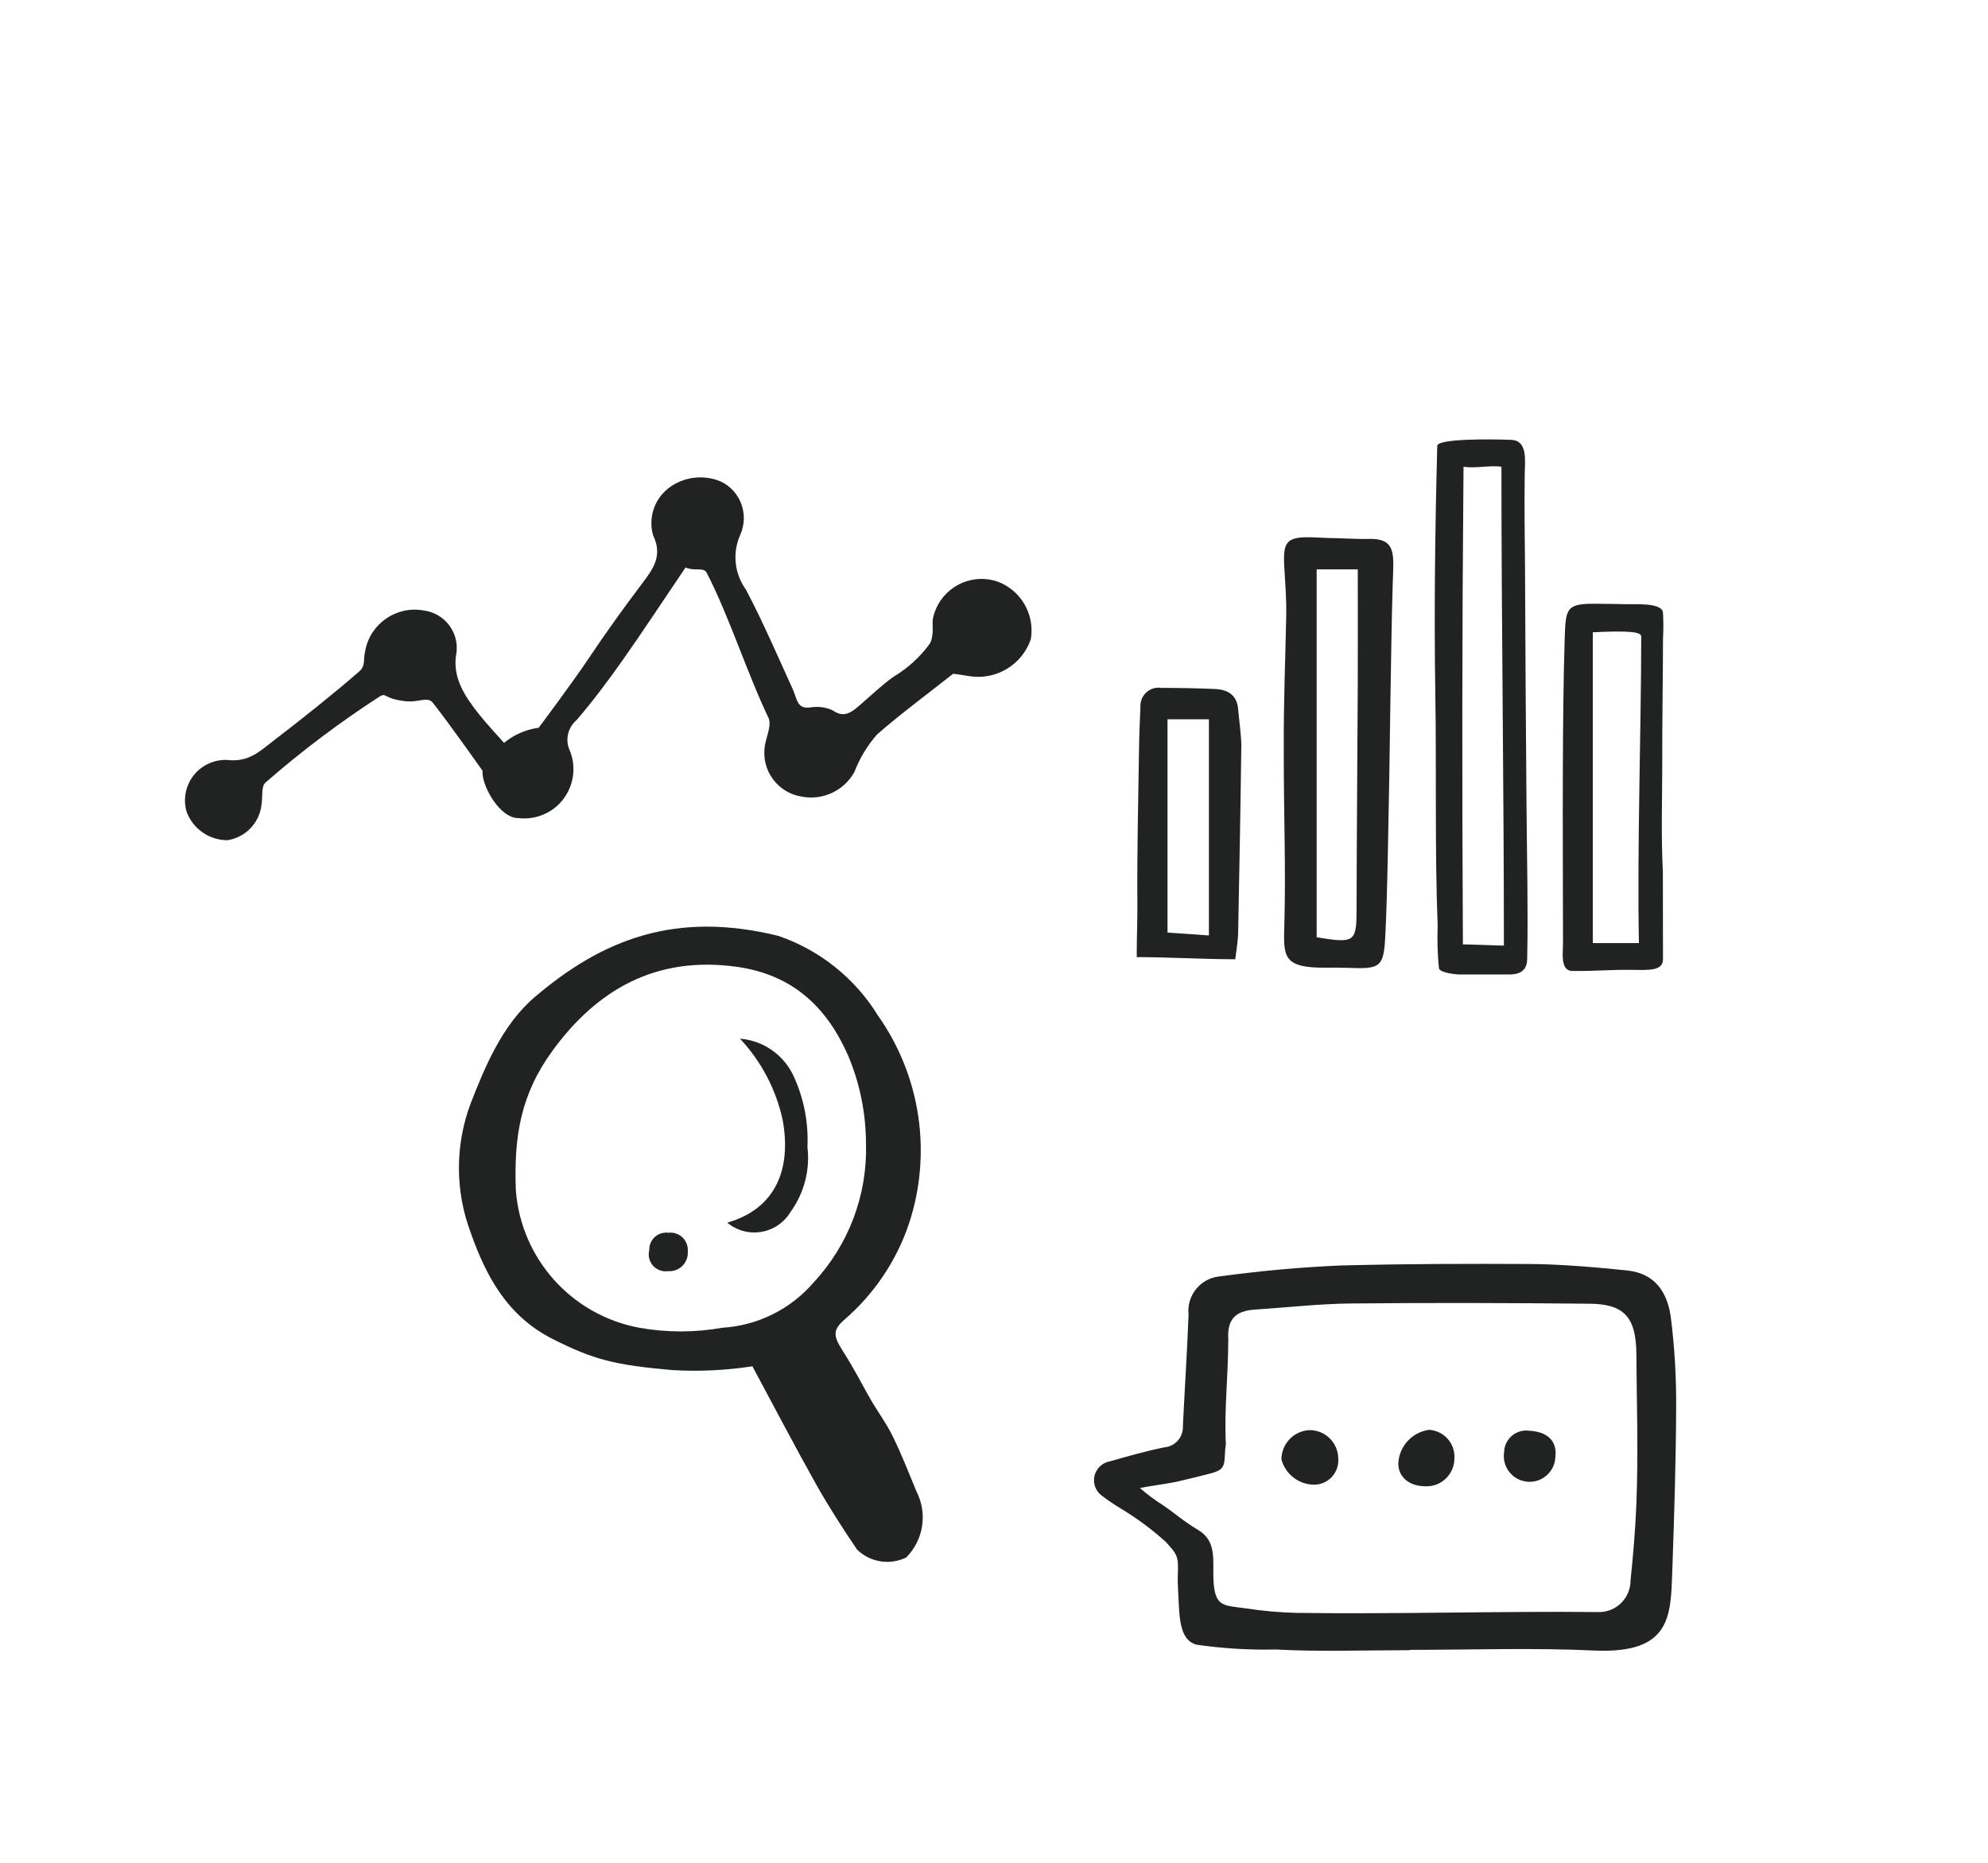 <?xml version="1.0" encoding="UTF-8"?><svg id="b" xmlns="http://www.w3.org/2000/svg" xmlns:xlink="http://www.w3.org/1999/xlink" viewBox="0 0 116.007 108.72"><defs><style>.s{fill:none;}.t{clip-path:url(#e);}.u{fill:#212222;}</style><clipPath id="e"><rect class="s" x="10.767" y="25.644" width="87.041" height="70.698"/></clipPath></defs><g id="c"><g id="d"><g class="t"><g id="f"><path id="g" class="u" d="M43.907,79.734c-1.54.238-3.101.313-4.657.224-3.391-.299-4.599-.605-6.993-1.812-2.634-1.327-3.888-3.645-4.793-6.22-.912-2.428-.912-5.104,0-7.532.838-2.142,1.845-4.597,3.757-6.222,3.93-3.34,8.177-5.037,14.2-3.555,2.415.827,4.468,2.468,5.806,4.642,2.498,3.532,3.172,8.04,1.816,12.148-.726,2.161-2.018,4.088-3.74,5.582-.686.595-.702.931-.173,1.77.838,1.322,1.107,1.927,1.664,2.893.421.729.931,1.413,1.299,2.165.512,1.047.939,2.136,1.382,3.214.663,1.28.422,2.841-.596,3.862-.957.467-2.103.282-2.865-.461-.838-1.236-1.654-2.499-2.385-3.8-1.271-2.266-2.473-4.573-3.721-6.893M50.533,66.79c.004-1.778-.348-3.538-1.037-5.177-1.211-2.761-3.172-4.729-6.511-5.193-4.694-.652-8.132,1.331-10.721,4.865-1.884,2.573-2.277,5.024-2.164,8.153.292,4.011,3.256,7.319,7.211,8.048,1.599.285,3.235.285,4.833,0,2.064-.124,3.989-1.078,5.336-2.646,2.033-2.183,3.13-5.076,3.056-8.058"/><path id="h" class="u" d="M82.285,96.302c-2.617,0-5.24.099-7.848-.04-1.54.035-3.081-.059-4.605-.279-.931-.22-1-1.461-1.046-2.377-.012-.255-.071-1.288-.061-1.542.052-1.276.006-1.298-.696-2.082-.798-.717-1.661-1.359-2.577-1.917-.401-.237-.788-.498-1.159-.782-.496-.367-.601-1.067-.234-1.563.171-.231.424-.387.707-.437,1.049-.299,2.101-.601,3.167-.816.645-.05,1.131-.607,1.093-1.253.105-2.165.249-4.329.331-6.494-.121-1.11.681-2.108,1.792-2.229.006,0,.012-.001.018-.002,2.358-.319,4.738-.541,7.117-.639,4.023-.099,7.183-.102,10.981-.085,1.756.007,3.924.194,5.682.377,1.711.18,2.378,1.369,2.56,2.794.214,1.723.315,3.458.303,5.194-.013,3.18-.114,6.359-.225,9.538-.093,2.63-.055,4.836-4.501,4.657-3.59-.172-7.196-.042-10.795-.042v.013M66.516,86.839c.419.365.865.697,1.335.993.753.514,1.268.985,2.055,1.448,1.125.659.852,1.82.902,2.894.074,1.638.596,1.504,1.875,1.686.976.151,1.961.239,2.949.265,5.807.082,11.905-.108,17.713-.047,1-.02,1.801-.835,1.802-1.835.155-1.512.279-2.932.341-4.447.122-3.104.02-5.692,0-8.795-.016-2.168-.752-2.901-2.724-2.918-4.647-.045-9.293-.061-13.94-.014-1.872.02-3.742.235-5.614.358-1.123.075-1.615.575-1.534,1.754-.014,2.311-.244,4.106-.143,6.084-.151,1.055.132,1.455-.847,1.711-.652.17-1.299.325-1.951.479-.483.115-1.624.257-2.214.387"/><path id="i" class="u" d="M55.619,39.319c-1.605,1.268-3.074,2.35-4.436,3.54-.569.646-1.017,1.388-1.325,2.191-.602,1.093-1.84,1.674-3.065,1.44-1.389-.211-2.354-1.494-2.172-2.888.057-.521.434-1.271.219-1.719-1.218-2.532-2.303-5.951-3.599-8.448-.099-.186-.216-.208-.7-.208-.185-.004-.367-.04-.539-.106-1.325,1.956-2.463,3.696-3.661,5.393-.852,1.211-1.739,2.396-2.701,3.516-.505.429-.669,1.139-.402,1.746.616,1.462-.071,3.147-1.533,3.762-.457.192-.956.263-1.448.206-1.097.02-2.172-1.92-2.1-2.767,0,0-1.894-2.686-2.888-3.953-.328-.418-.83,0-1.659-.106-1.268-.162-1.043-.506-1.442-.279-2.343,1.514-4.574,3.195-6.675,5.03-.264.207-.152.859-.235,1.304-.122,1.059-.939,1.904-1.993,2.061-1.065-.004-2.015-.671-2.38-1.672-.36-1.254.365-2.563,1.62-2.923.241-.069.491-.099.741-.09,1.268.153,1.92-.513,2.701-1.11,1.555-1.192,3.522-2.751,4.995-4.035.413-.36.236-.652.366-1.211.291-1.598,1.823-2.657,3.42-2.366.004,0,.009.002.013.002,1.196.16,2.042,1.252,1.897,2.45-.287,1.454.514,2.585,1.297,3.582.514.652,1.099,1.254,1.477,1.694.576-.479,1.277-.785,2.02-.882,0,0,2.008-2.678,2.971-4.125s1.987-2.861,3.036-4.253c.66-.877,1.258-1.641.667-2.864-.302-1.076.121-2.225,1.05-2.848.873-.589,1.987-.688,2.95-.263,1.125.57,1.607,1.92,1.097,3.074-.478,1.054-.353,2.283.328,3.219.99,1.886,1.838,3.846,2.719,5.786.292.642.241,1.244,1.151,1.069.406-.048.817.017,1.189.186.63.453,1.068.14,1.522-.249.67-.572,1.304-1.192,2.018-1.705.832-.494,1.556-1.152,2.127-1.934.279-.52.116-1.181.18-1.448.311-1.569,1.836-2.589,3.405-2.277.13.026.259.061.385.104,1.36.515,2.167,1.919,1.926,3.353-.514,1.516-2.056,2.43-3.633,2.154-.405-.074-.814-.118-.9-.131"/><path id="j" class="u" d="M83.87,26.026c-.026-.434,3.123-.405,4.319-.357.951.038.801,1.176.785,1.907-.033,2.182.007,3.648.016,5.472.019,4.678.048,9.355.088,14.031.022,2.963.099,5.928.039,8.89-.009.471-.207.9-1.037.9h-2.888c-.235,0-1.181-.093-1.226-.373-.081-.816-.105-1.637-.072-2.456-.173-4.389-.065-9.128-.138-13.518-.074-4.832-.018-9.521.113-14.496M85.402,27.237c-.087,9.91-.088,18.174-.036,27.875.505,0,1.982.071,2.392.071,0-9.427-.144-18.636-.144-27.944-.675-.102-1.482.11-2.21,0"/><path id="k" class="u" d="M77.778,31.402c.313,0,1.632.068,1.945.051,1.796-.093,1.602.86,1.548,2.592-.07,2.273-.093,4.548-.136,6.822-.032,1.77-.043,3.546-.081,5.319-.058,2.773-.081,5.55-.211,8.32-.093,1.964-.263,2.049-2.188,1.977-.413-.017-.827-.014-1.242-.01-2.635.028-2.515-.676-2.464-2.635.087-3.335-.038-6.068-.036-10.011-.014-3.046.093-5.273.144-7.918.017-.954-.061-1.909-.116-2.861-.083-1.454.157-1.723,1.584-1.692.415.011,1.253.059,1.253.047M76.832,33.23v21.467c2.236.373,2.329.279,2.329-1.671.009-4.386.049-8.774.07-13.16.009-2.181,0-4.361,0-6.637h-2.399Z"/><path id="l" class="u" d="M97.043,35.808c.027.481.027.962,0,1.443-.007,2.757-.051,4.791-.045,7.545,0,1.844-.074,3.85.036,6.111,0,1.517.007,3.415.007,5.067,0,.692-.81.638-1.785.626-1.331-.017-1.923.071-3.49.065-.731.006-.559-1.057-.559-1.59,0-3.387-.023-6.774-.009-10.16.01-2.573.029-5.146.11-7.717.055-1.726.109-1.984,1.863-1.963.523.007,1.211.009,1.731.026s2.164-.118,2.142.543M92.947,55.036h2.69c-.109-5.543.134-12.624.134-17.894,0-.265-.675-.347-2.824-.244v18.139Z"/><path id="m" class="u" d="M72.073,55.98c-1.846,0-3.953-.125-5.741-.125,0-1.26.045-2.028.038-3.066-.023-2.981.048-5.952.093-8.928.012-.877.048-1.752.084-2.627-.023-.586.434-1.079,1.02-1.102.069-.003.138.001.206.012,1.041,0,2.086.02,3.126.065.753.034,1.283.35,1.351,1.173.046.547.186,1.576.186,2.12-.048,3.819-.113,7.151-.186,10.968-.009.452-.093.901-.168,1.509M70.544,54.591v-12.614h-2.415v12.446l2.413.168"/><path id="n" class="u" d="M43.18,60.616c1.405.111,2.63.996,3.179,2.293.564,1.264.823,2.642.758,4.025.16,1.336-.188,2.683-.974,3.775-.69,1.174-2.202,1.567-3.376.877-.116-.068-.226-.146-.329-.232,2.84-.822,3.747-3.126,3.237-5.975-.382-1.786-1.245-3.433-2.495-4.764"/><path id="o" class="u" d="M37.889,72.958c-.022-.544.401-1.002.945-1.024.058-.002.116,0,.173.008.552-.068,1.054.325,1.122.877.008.065.01.131.005.197.052.592-.386,1.114-.978,1.165-.058.005-.116.005-.174.001-.54.077-1.041-.299-1.117-.84-.018-.128-.011-.258.021-.383"/><path id="p" class="u" d="M84.869,85.114c0,.897-.726,1.624-1.622,1.625-.027,0-.055,0-.082-.002-.939-.009-1.566-.537-1.57-1.324.044-1.005.801-1.835,1.798-1.97.867.052,1.529.797,1.477,1.664,0,.002,0,.005,0,.007"/><path id="q" class="u" d="M76.403,83.46c.922-.011,1.678.728,1.689,1.649,0,.003,0,.006,0,.009.059.781-.526,1.463-1.307,1.522-.033.002-.065.004-.098.004-.897-.005-1.679-.609-1.911-1.475.004-.911.718-1.661,1.628-1.709"/><path id="r" class="u" d="M90.763,85.006c-.02.832-.71,1.49-1.541,1.47-.832-.02-1.49-.71-1.47-1.541.002-.066.008-.132.018-.198.021-.713.616-1.274,1.329-1.254.05.001.099.006.148.013,1.09.063,1.617.624,1.516,1.511"/></g></g></g><rect class="s" width="116.007" height="108.72"/></g></svg>